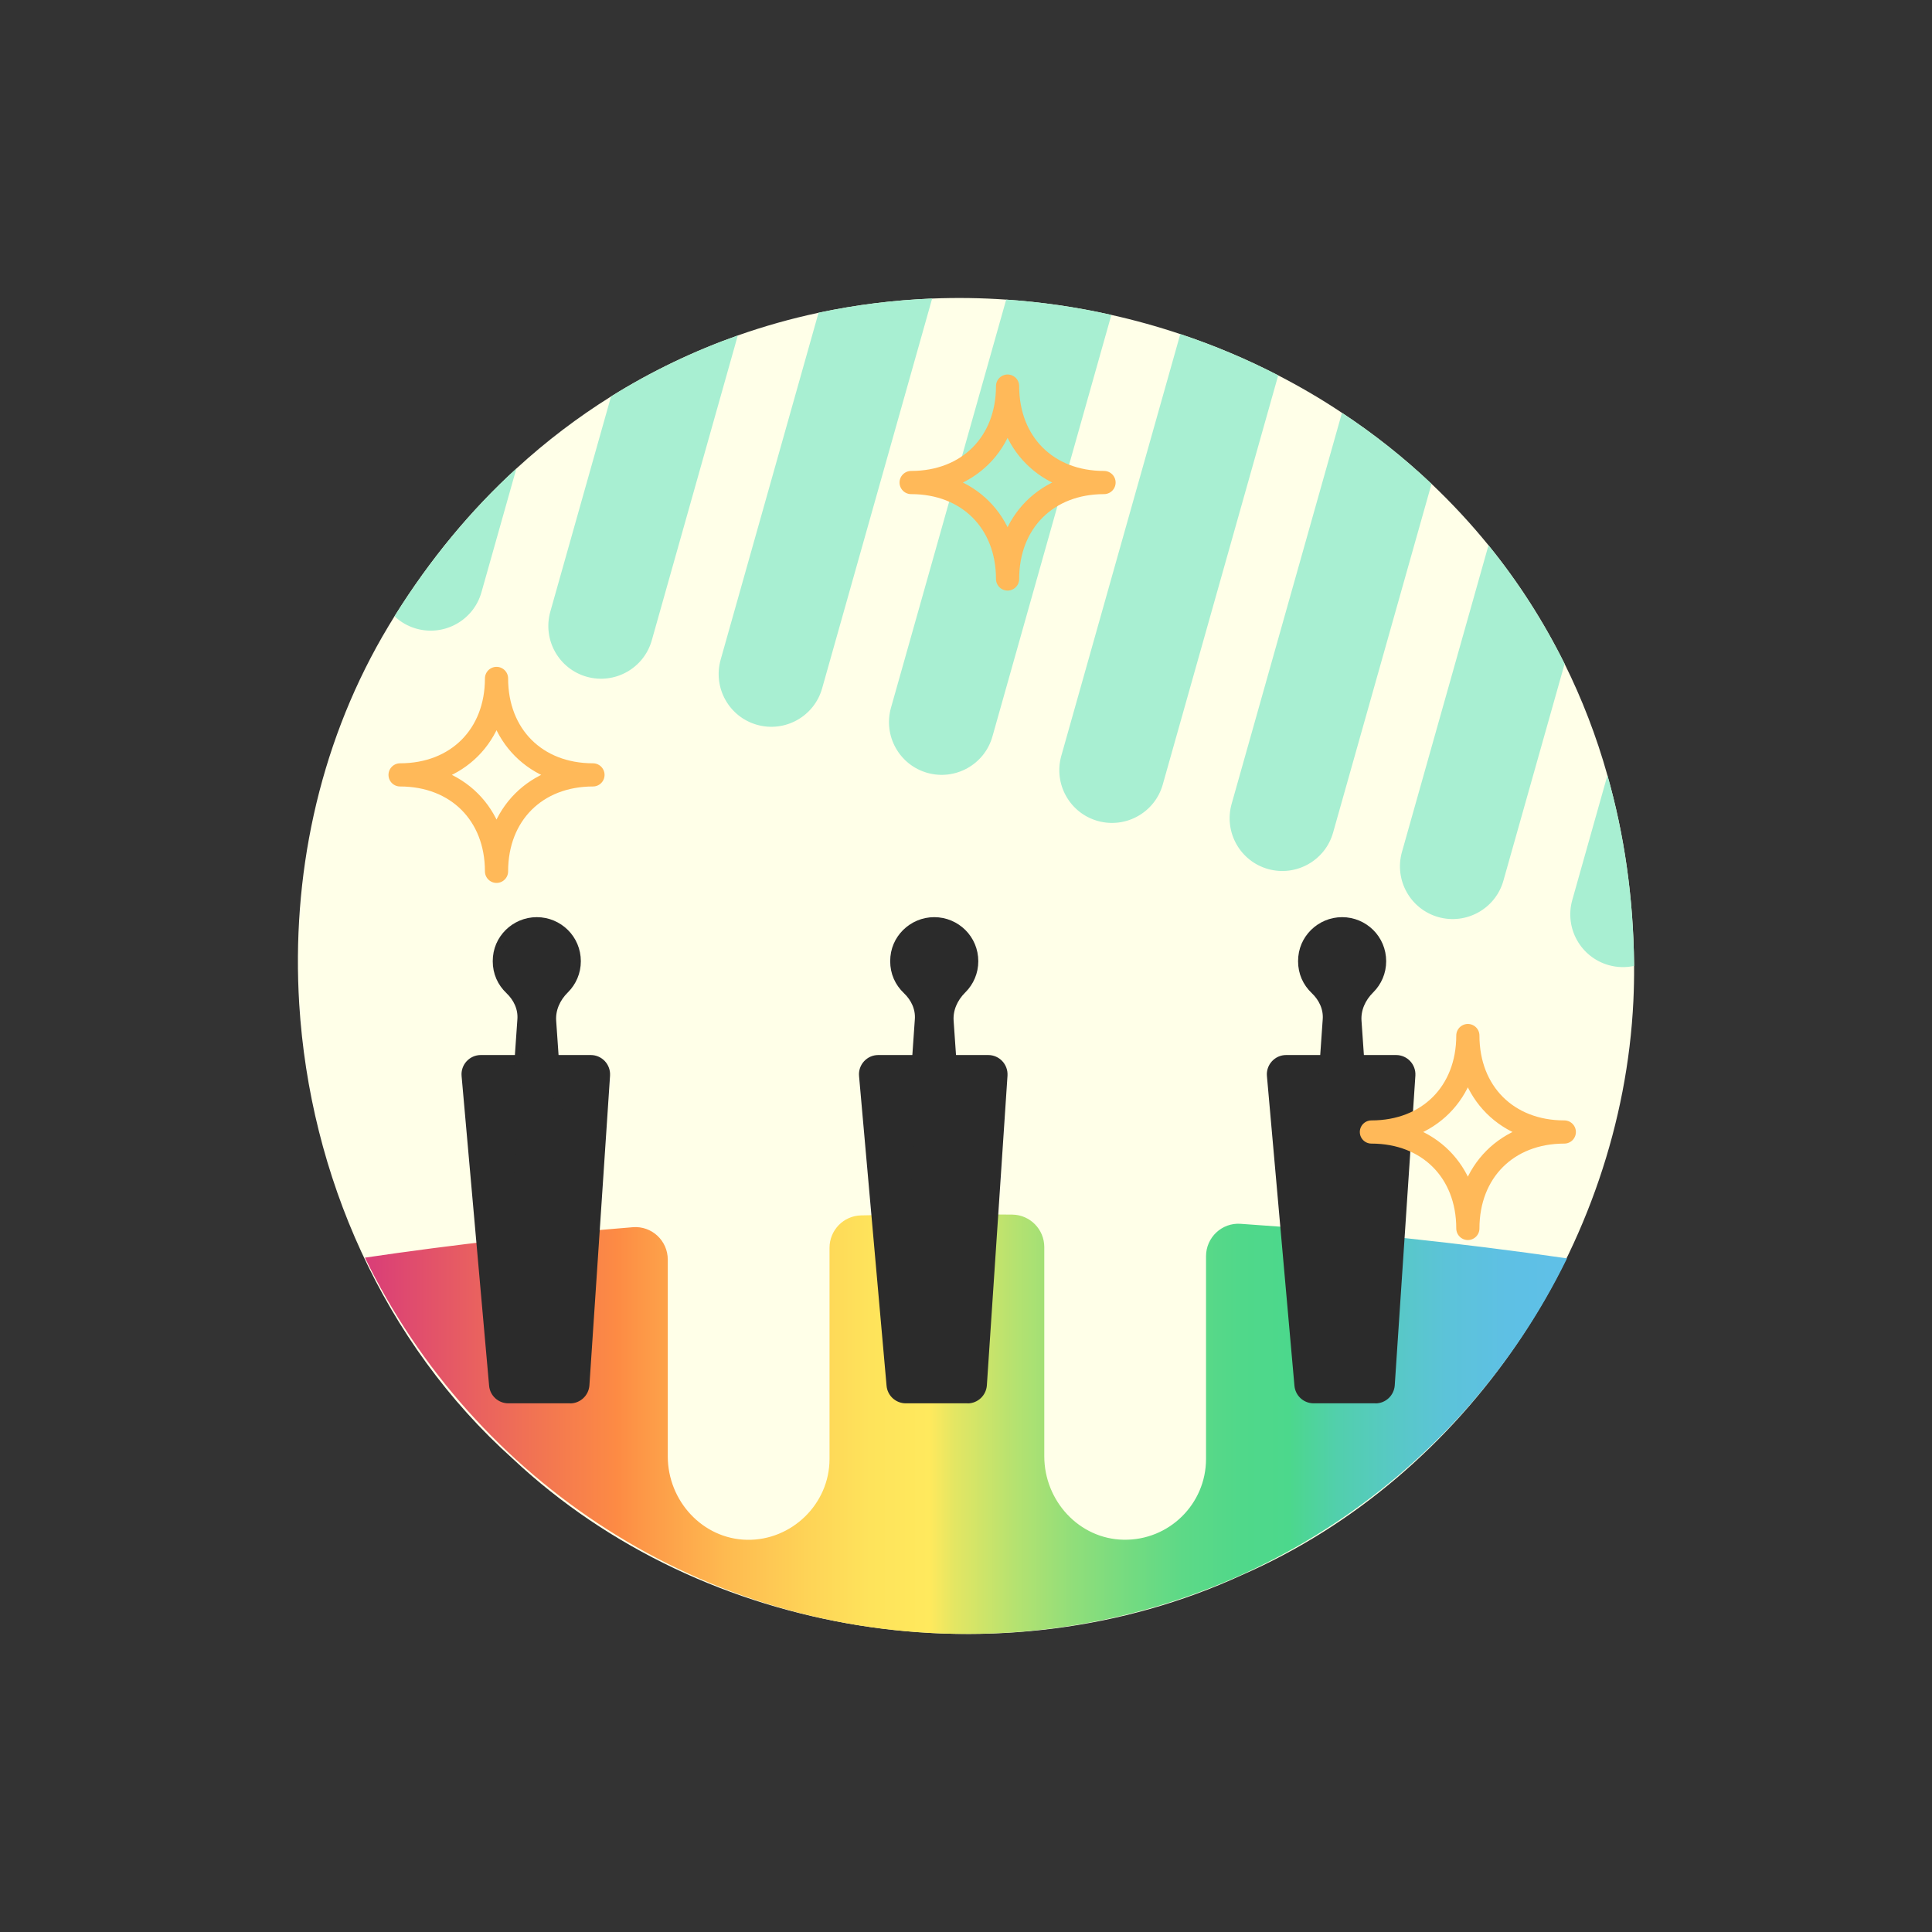 <?xml version="1.0" encoding="UTF-8"?>
<svg id="Layer_1" data-name="Layer 1" xmlns="http://www.w3.org/2000/svg" xmlns:xlink="http://www.w3.org/1999/xlink" viewBox="0 0 250 250">
  <rect x="0" y="0" width="250" height="250" fill="#333333" stroke="none"/>
  <defs>
    <style>
      .cls-1, .cls-2 {
        fill: #2b2b2b;
      }

      .cls-3 {
        fill: #a8efd2;
      }

      .cls-4 {
        fill: none;
        stroke: #ffb959;
        stroke-linecap: round;
        stroke-linejoin: round;
        stroke-width: 3px;
      }

      .cls-5 {
        fill: url(#linear-gradient);
      }

      .cls-2 {
        stroke: #2b2b2b;
        stroke-miterlimit: 10;
      }

      .cls-6 {
        fill: #ffffe8;
      }
    </style>
    <linearGradient id="linear-gradient" x1="202.77" y1="184.29" x2="47.22" y2="184.29" gradientUnits="userSpaceOnUse">
      <stop offset="0" stop-color="#5fc0e8"/>
      <stop offset=".05" stop-color="#5ec0e4"/>
      <stop offset=".1" stop-color="#5cc3d9"/>
      <stop offset=".14" stop-color="#58c8c7"/>
      <stop offset=".19" stop-color="#52cfad"/>
      <stop offset=".23" stop-color="#4cd78d"/>
      <stop offset=".23" stop-color="#4cd88c"/>
      <stop offset=".27" stop-color="#50d88a"/>
      <stop offset=".32" stop-color="#5dd987"/>
      <stop offset=".36" stop-color="#72db81"/>
      <stop offset=".41" stop-color="#90de7a"/>
      <stop offset=".46" stop-color="#b6e270"/>
      <stop offset=".51" stop-color="#e4e663"/>
      <stop offset=".53" stop-color="#ffe95d"/>
      <stop offset=".58" stop-color="#fee35b"/>
      <stop offset=".63" stop-color="#fed457"/>
      <stop offset=".7" stop-color="#feba50"/>
      <stop offset=".77" stop-color="#fd9747"/>
      <stop offset=".79" stop-color="#fd8b44"/>
      <stop offset=".86" stop-color="#f17353"/>
      <stop offset="1" stop-color="#d93d78"/>
    </linearGradient>
  </defs>
  <path class="cls-6" d="M211.45,124.78v.21c.01,1.51-.02,3.01-.09,4.51-1.5,31.62-21.52,61.59-50.68,74.32-30.81,14.18-69.53,8.21-94.32-15.05-16.76-15.03-26.27-36.69-27.64-58.84-1.01-16.42,2.45-33.1,10.75-47.55.52-.9,1.05-1.78,1.58-2.64,4.63-7.42,9.94-13.78,15.77-19.11,3.88-3.56,7.98-6.66,12.25-9.33,5.24-3.27,10.74-5.89,16.4-7.89,3.43-1.21,6.92-2.19,10.45-2.94,4.86-1.04,9.78-1.64,14.7-1.84,3.2-.13,6.39-.08,9.58.14,4.58.31,9.14.97,13.61,1.98,3.01.67,5.99,1.5,8.92,2.48,4.35,1.45,8.59,3.23,12.67,5.34,2.83,1.46,5.59,3.07,8.25,4.85,4.11,2.71,7.99,5.78,11.59,9.19,2.61,2.48,5.08,5.13,7.37,7.95,3.78,4.65,7.09,9.78,9.85,15.34,2.24,4.52,4.11,9.33,5.54,14.43,2.15,7.55,3.36,15.72,3.45,24.45Z"/>
  <path class="cls-5" d="M202.77,162.84c-14.04,28.78-43.58,48.59-77.75,48.59s-63.78-19.86-77.8-48.69c11.59-1.71,23.15-3.01,34.67-3.94,2.44-.2,4.52,1.74,4.52,4.19v25.46c0,5.76,4.51,10.7,10.26,10.8s10.67-4.61,10.67-10.46v-27.32c0-2.28,1.81-4.15,4.09-4.2,6.53-.15,13.06-.18,19.57-.1,2.29.03,4.13,1.91,4.13,4.2v27.07c0,5.76,4.5,10.7,10.26,10.8,5.87.11,10.67-4.61,10.67-10.46v-26.23c0-2.42,2.05-4.36,4.47-4.19,14.13.96,28.21,2.45,42.24,4.47Z"/>
  <path class="cls-1" d="M125.21,181.59h-8c-1.3,0-2.38-.99-2.49-2.28l-3.56-40.07c-.13-1.46,1.02-2.72,2.49-2.72h14.22c1.45,0,2.59,1.22,2.5,2.67l-2.67,40.07c-.09,1.31-1.18,2.34-2.5,2.34Z"/>
  <path class="cls-2" d="M124.56,128.06s-.01.01-.02.02c-1.09,1.08-1.75,2.52-1.64,4.05l1.51,21.7h-7.06l1.53-21.93c.1-1.43-.53-2.76-1.57-3.75s-1.62-2.28-1.62-3.77.58-2.74,1.52-3.68c.95-.94,2.25-1.52,3.68-1.52s2.73.58,3.68,1.52c.94.94,1.52,2.24,1.52,3.68s-.58,2.73-1.52,3.67Z"/>
  <path class="cls-1" d="M177.99,181.59h-8c-1.3,0-2.38-.99-2.49-2.28l-3.56-40.07c-.13-1.46,1.02-2.72,2.49-2.72h14.22c1.45,0,2.59,1.22,2.5,2.67l-2.67,40.07c-.09,1.31-1.18,2.34-2.5,2.34Z"/>
  <path class="cls-2" d="M177.34,128.06s-.01.01-.02.02c-1.09,1.08-1.75,2.52-1.64,4.05l1.51,21.7h-7.06l1.53-21.93c.1-1.43-.53-2.76-1.57-3.75s-1.62-2.28-1.62-3.77.58-2.74,1.52-3.68c.95-.94,2.25-1.52,3.68-1.52s2.73.58,3.68,1.52c.94.94,1.52,2.24,1.52,3.68s-.58,2.73-1.52,3.67Z"/>
  <path class="cls-1" d="M73.78,181.59h-8c-1.3,0-2.38-.99-2.49-2.28l-3.56-40.07c-.13-1.46,1.02-2.72,2.49-2.72h14.22c1.45,0,2.59,1.22,2.5,2.67l-2.67,40.07c-.09,1.31-1.18,2.34-2.5,2.34Z"/>
  <path class="cls-2" d="M73.13,128.06s-.01.01-.02.02c-1.09,1.08-1.75,2.52-1.64,4.05l1.51,21.7h-7.06l1.53-21.93c.1-1.43-.53-2.76-1.57-3.75s-1.62-2.28-1.62-3.77.58-2.74,1.52-3.68c.95-.94,2.25-1.52,3.68-1.52s2.73.58,3.68,1.52c.94.94,1.52,2.24,1.52,3.68s-.58,2.73-1.52,3.67Z"/>
  <path class="cls-3" d="M66.82,60.63l-4.52,16.01c-1.02,3.62-4.79,5.73-8.42,4.71-1.1-.31-2.06-.87-2.83-1.61,4.63-7.42,9.94-13.78,15.77-19.11Z"/>
  <path class="cls-3" d="M95.47,43.41l-11.13,39.45c-1.02,3.62-4.79,5.73-8.42,4.71-3.62-1.02-5.73-4.79-4.71-8.42l7.86-27.85c5.24-3.27,10.74-5.89,16.4-7.89Z"/>
  <path class="cls-3" d="M120.62,38.63l-14.24,50.45c-1.02,3.62-4.79,5.73-8.42,4.71-3.62-1.02-5.73-4.79-4.71-8.42l12.67-44.9c4.86-1.04,9.78-1.64,14.7-1.84Z"/>
  <path class="cls-3" d="M143.81,40.75l-15.39,54.55c-1.02,3.62-4.79,5.73-8.42,4.71-3.62-1.02-5.73-4.79-4.71-8.42l14.91-52.82c4.58.31,9.14.97,13.61,1.98Z"/>
  <path class="cls-3" d="M165.4,48.57l-14.94,52.95c-1.02,3.62-4.79,5.73-8.42,4.71-3.62-1.02-5.73-4.79-4.71-8.42l15.4-54.58c4.35,1.45,8.59,3.23,12.67,5.34Z"/>
  <path class="cls-3" d="M185.24,62.61l-12.74,45.13c-1.02,3.62-4.79,5.73-8.42,4.71-3.62-1.02-5.73-4.79-4.71-8.42l14.28-50.61c4.11,2.71,7.99,5.78,11.59,9.19Z"/>
  <path class="cls-3" d="M202.46,85.9l-7.92,28.06c-1.02,3.62-4.79,5.73-8.42,4.71-3.62-1.02-5.73-4.79-4.71-8.42l11.2-39.69c3.78,4.65,7.09,9.78,9.85,15.34Z"/>
  <path class="cls-3" d="M211.45,124.78v.21c-1.05.23-2.17.21-3.28-.1-3.63-1.02-5.74-4.79-4.72-8.42l4.55-16.14c2.15,7.55,3.36,15.72,3.45,24.45Z"/>
  <path class="cls-4" d="M64.25,112.75c0-7.38-5.1-12.48-12.48-12.48,7.38,0,12.48-5.1,12.48-12.48,0,7.38,5.1,12.48,12.48,12.48-7.38,0-12.48,5.1-12.48,12.48Z"/>
  <path class="cls-4" d="M130.38,74.92c0-7.38-5.1-12.48-12.48-12.48,7.38,0,12.48-5.1,12.48-12.48,0,7.38,5.1,12.48,12.48,12.48-7.38,0-12.48,5.1-12.48,12.48Z"/>
  <path class="cls-4" d="M189.94,158.96c0-7.38-5.1-12.48-12.48-12.48,7.38,0,12.48-5.1,12.48-12.48,0,7.38,5.1,12.48,12.48,12.48-7.38,0-12.48,5.1-12.48,12.48Z"/>
</svg>